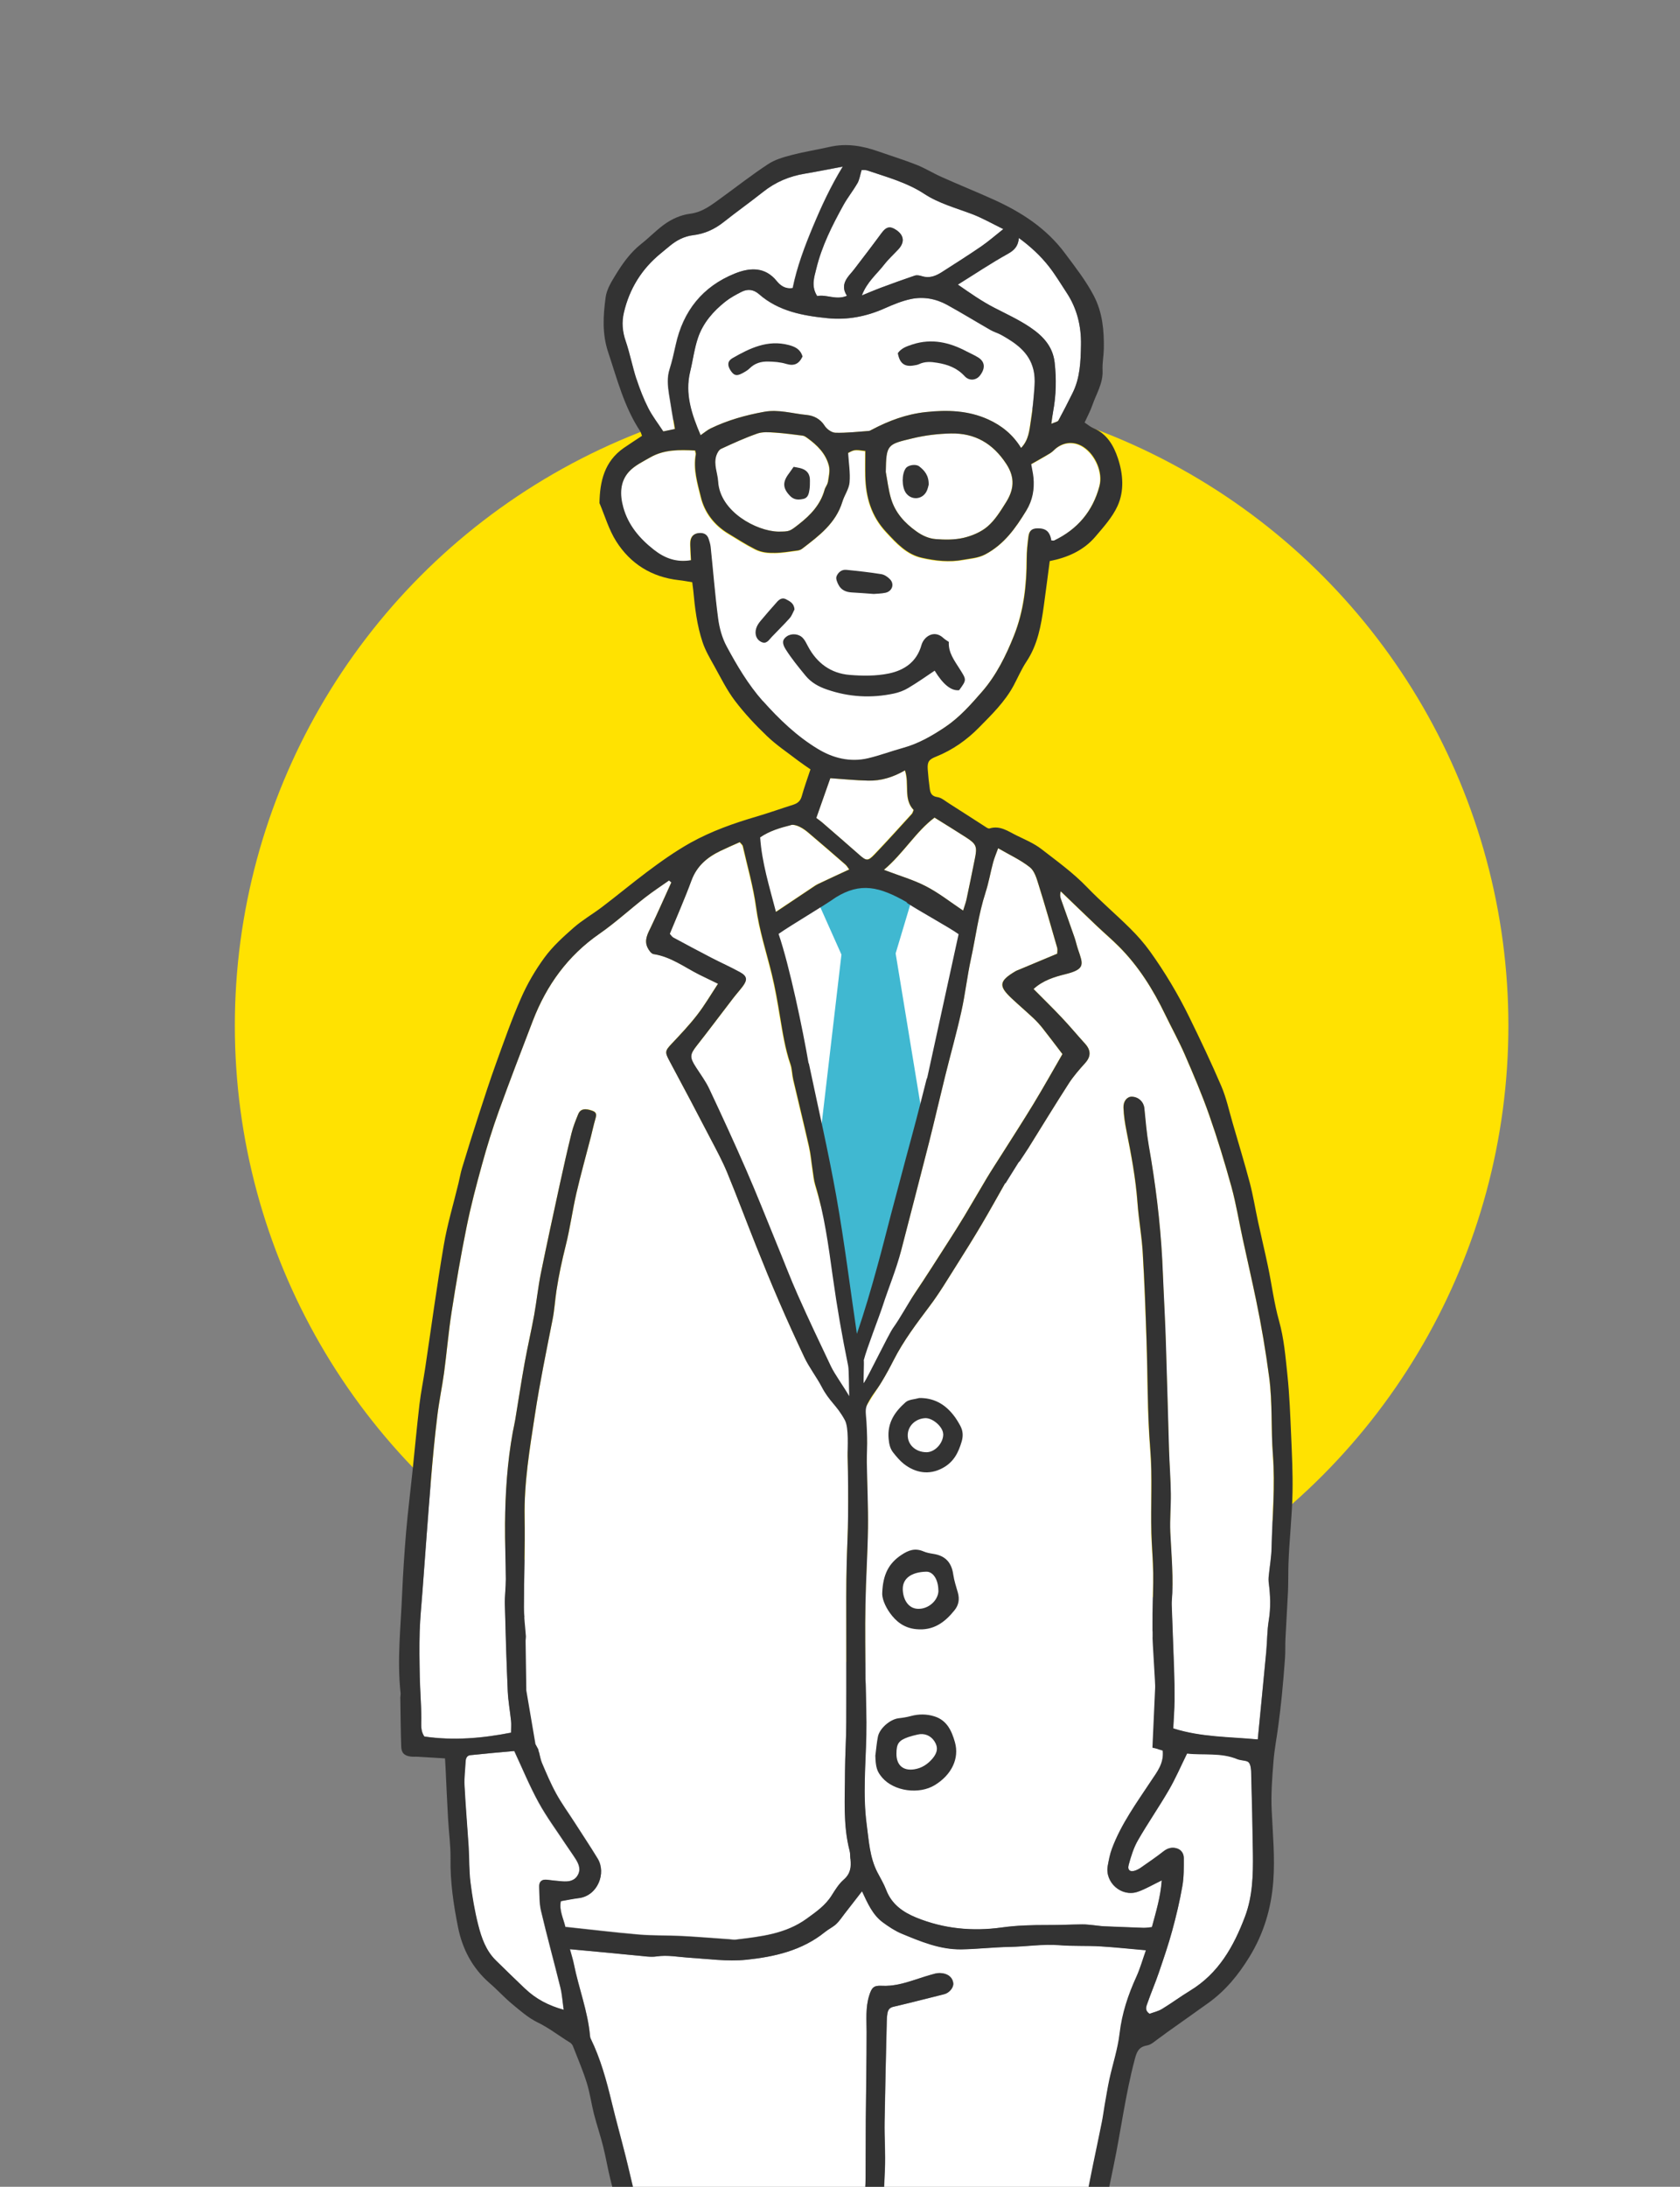 <?xml version="1.0" encoding="UTF-8"?>
<svg id="_レイヤー_2" data-name="レイヤー 2" xmlns="http://www.w3.org/2000/svg" xmlns:xlink="http://www.w3.org/1999/xlink" viewBox="0 0 186 242">
  <rect x="0" y="0" width="186" height="242" fill="#808080" stroke="none"/>
  <defs>
    <style>
      .cls-1, .cls-2 {
        fill: none;
      }

      .cls-3 {
        fill: #fff;
      }

      .cls-4 {
        fill: #ffe201;
      }

      .cls-5 {
        fill: #333;
      }

      .cls-6 {
        fill: #40b8d1;
      }

      .cls-2 {
        clip-path: url(#clippath);
      }
    </style>
    <clipPath id="clippath">
      <rect class="cls-1" width="186" height="242"/>
    </clipPath>
  </defs>
  <g id="_レイヤー_1-2" data-name="レイヤー 1">
    <circle class="cls-4" cx="96.5" cy="113.5" r="70.5"/>
    <g class="cls-2">
      <g>
        <g>
          <path class="cls-3" d="m93.29,18.45c-1.4.26-2.79.54-4.19.78-1.71.28-3.25.93-4.62,2.01-1.45,1.15-2.96,2.22-4.41,3.37-.99.79-2.09,1.28-3.35,1.43-.99.12-1.84.57-2.6,1.2-.33.27-.65.54-.98.81-2.11,1.72-3.47,3.91-4.09,6.55-.25,1.06-.17,2.1.2,3.17.47,1.38.74,2.82,1.19,4.21.35,1.09.78,2.18,1.3,3.2.45.88,1.07,1.68,1.66,2.58.42-.09.86-.18,1.29-.27-.23-1.37-.45-2.61-.64-3.86-.14-.92-.23-1.83.06-2.75.28-.88.48-1.79.68-2.69.82-3.77,2.97-6.48,6.55-7.91,1.62-.65,3.31-.78,4.63.85.41.5.96.9,1.77.76.48-2.36,1.32-4.58,2.24-6.79.94-2.24,1.95-4.44,3.3-6.65Z"/>
          <path class="cls-3" d="m93.77,32.74c-.67-1.02-.2-1.78.45-2.51.13-.14.26-.29.37-.45,1-1.32,2.02-2.64,3-3.97.52-.7.94-.82,1.64-.35.87.59.95,1.37.23,2.14-.52.56-1.1,1.09-1.57,1.69-.81,1.05-1.89,1.9-2.47,3.41.79-.32,1.41-.6,2.05-.83,1.26-.47,2.52-.93,3.8-1.36.23-.08.55-.02.8.06.82.26,1.53-.02,2.19-.44,1.46-.94,2.93-1.87,4.37-2.85.81-.55,1.54-1.2,2.45-1.92-1.24-.61-2.28-1.2-3.38-1.63-1.82-.7-3.71-1.18-5.39-2.28-1.91-1.26-4.14-1.85-6.29-2.58-.23-.08-.51-.03-.63-.04-.17.57-.24,1.06-.46,1.46-.48.84-1.09,1.59-1.56,2.44-1.23,2.24-2.38,4.52-2.99,7.02-.23.95-.59,1.94.1,3.02,1.03-.21,2.1.49,3.3-.03Z"/>
          <path class="cls-3" d="m106.04,31.5c1.38.96,2.65,1.85,4.05,2.57,1.33.68,2.71,1.31,3.94,2.15,1.37.93,2.52,2.08,2.73,3.93.2,1.82.17,3.6-.17,5.39-.07.39-.12.79-.2,1.37.41-.19.7-.22.79-.37.55-1,1.07-2.03,1.58-3.06.83-1.67.89-3.51.92-5.3.04-2.05-.43-4.03-1.59-5.78-.63-.95-1.22-1.94-1.92-2.85-.93-1.21-2.05-2.24-3.36-3.2-.08.92-.52,1.36-1.24,1.76-1.84,1.02-3.6,2.2-5.51,3.39Z"/>
        </g>
        <g>
          <path class="cls-3" d="m95.45,209.29c-.72.93-1.32,1.72-1.94,2.5-.3.39-.58.81-.93,1.14-.37.34-.84.55-1.23.87-2.54,2.06-5.62,2.75-8.73,3.07-2.08.21-4.23-.09-6.34-.23-1.19-.07-2.36-.32-3.57-.14-.67.1-1.39-.04-2.08-.09-1-.08-1.99-.2-2.99-.29-1.49-.14-2.98-.28-4.53-.42.17.62.34,1.13.44,1.66.53,2.65,1.53,5.19,1.78,7.9.01.11.03.24.08.34,1.09,2.23,1.74,4.62,2.32,7.02.48,1.99,1.03,3.95,1.53,5.94.37,1.46.69,2.93,1.06,4.39.16.63.45,1.23.57,1.86.43,2.23.81,4.48,1.22,6.72.58,3.19,1.25,6.36,1.75,9.57.56,3.62.9,7.26,1.75,10.84.27,1.16.41,2.36.6,3.54.38,2.39.79,4.77,1.13,7.17.35,2.51.59,5.04.97,7.55.45,2.98,1.04,5.93,1.5,8.91.49,3.2.91,6.41,1.36,9.61.23,1.6.46,3.21.67,4.81.3,2.25.59,4.49.9,6.83,4.19.13,8.26.25,12.33.37.05-.33.09-.51.1-.7.07-2.42.14-4.84.2-7.27.05-2.04.13-4.08.13-6.12,0-2.2-.13-4.4-.15-6.6-.02-1.93.02-3.85.05-5.78.02-1.27.06-2.55.1-3.82.06-2.05.11-4.09.17-6.14.1-3.2.27-6.39.31-9.59.03-2.31-.14-4.63-.14-6.94,0-3.59.11-7.18.11-10.78,0-2.12-.11-4.24-.16-6.37-.02-.73-.02-1.47-.02-2.2,0-1.77-.01-3.54,0-5.32,0-.69.08-1.38.08-2.06.01-2.15,0-4.31.02-6.46.02-3.24.09-6.48.09-9.71,0-1.35-.13-2.7.28-4.02.28-.9.5-1.14,1.38-1.1,1.27.07,2.43-.26,3.61-.64.77-.25,1.54-.51,2.32-.71.32-.08.7-.07,1.03.01.51.14.9.48.97,1.04.06.47-.38,1.02-.9,1.2-.15.05-.3.08-.45.12-1.75.44-3.5.9-5.27,1.3-.42.1-.59.34-.66.69-.06.3-.08.61-.08.92-.09,3.71-.18,7.41-.24,11.12-.03,1.77.12,3.55.03,5.32-.16,3.51-.3,7.01-.16,10.52.07,1.77.08,3.55.12,5.33.02.69.1,1.38.09,2.07-.02,1.08-.13,2.15-.14,3.23,0,3.09.04,6.18.05,9.27,0,3.4.02,6.79-.02,10.19-.02,1.62-.21,3.24-.25,4.86-.06,2.54-.07,5.08-.1,7.62-.01.99-.06,1.99-.05,2.98,0,.69.16,1.4.08,2.08-.19,1.73.05,3.46.02,5.18-.06,3.59-.01,7.19-.05,10.78-.03,2.11-.15,4.22-.22,6.31,1.84.14,3.56.28,5.29.41.31.02.62.04.92.03,1.19-.02,2.39-.07,3.58-.08.91,0,1.66.68,1.64,1.44-.01.57-.95,1.31-1.68,1.29-1.19-.04-2.39-.23-3.57-.15-1.49.1-2.92-.12-4.36-.38-.65-.12-1.28-.19-1.98.06v5.76c1.64.47,9.68.77,10.8.41.28-1.64.58-3.31.84-4.98.23-1.48.41-2.98.63-4.46.29-1.87.64-3.73.89-5.61.25-1.91.39-3.84.61-5.76.26-2.22.54-4.45.83-6.67.16-1.22.38-2.44.51-3.67.28-2.69.46-5.38.77-8.06.39-3.3.84-6.59,1.34-9.87.64-4.23,1.36-8.44,2.04-12.66.34-2.1.67-4.2,1.02-6.29.36-2.17.77-4.34,1.11-6.51.54-3.5.97-7.02,1.57-10.51.54-3.16,1.25-6.28,1.88-9.43.13-.64.21-1.29.32-1.93.17-.94.31-1.89.52-2.83.37-1.69.93-3.36,1.13-5.07.26-2.22.95-4.27,1.86-6.29.41-.91.68-1.87,1.05-2.92-1.73-.15-3.39-.33-5.05-.43-1.5-.09-3.01,0-4.5-.13-1.86-.15-3.69.15-5.54.19-1.77.03-3.54.24-5.32.27-2.37.04-4.53-.87-6.66-1.75-.73-.3-1.42-.76-2.06-1.24-1.12-.83-1.67-2.08-2.3-3.44Z"/>
          <path class="cls-3" d="m74.13,103.38c.13.14.24.32.39.41,1.39.75,2.78,1.5,4.18,2.22,1.06.55,2.16,1.03,3.2,1.61.8.44.85.85.29,1.59-.35.46-.74.89-1.09,1.35-1.32,1.72-2.61,3.45-3.95,5.15-.81,1.02-.85,1.31-.12,2.44.5.78,1.06,1.53,1.46,2.37,1.4,2.96,2.77,5.94,4.08,8.95,1.17,2.69,2.25,5.42,3.36,8.13.79,1.93,1.53,3.88,2.38,5.78,1.18,2.64,2.42,5.26,3.66,7.87.4.85.89,1.65,1.33,2.48.82,2.34,1.36-.92,1.29-1.41-.49-3.64-1.49-7.24-2-10.87-.47-3.4-1.37-7.01-2.37-10.32-.15-.51-.2-1.05-.28-1.58-.13-.88-.2-1.77-.4-2.63-.56-2.48-1.17-4.95-1.75-7.43-.13-.56-.13-1.16-.31-1.7-.59-1.72-.86-3.51-1.16-5.29-.26-1.56-.53-3.12-.9-4.66-.6-2.46-1.39-4.87-1.74-7.41-.31-2.28-.95-4.52-1.47-6.77-.04-.16-.22-.29-.34-.44-.75.34-1.45.64-2.14.97-1.46.71-2.62,1.67-3.21,3.28-.73,1.99-1.59,3.93-2.41,5.93Z"/>
          <path class="cls-3" d="m95.22,150.81c.06.03.35,2.85.41,2.87.47-.69,3.14-5.94,3.62-6.62.83-1.16,1.19-2.7,1.99-3.88,1.27-1.89,2.49-3.81,3.72-5.73.63-.97,1.24-1.95,1.84-2.94.83-1.39,1.63-2.79,2.47-4.18.5-.82,1.03-1.63,1.54-2.44,1.21-1.92,2.45-3.83,3.63-5.77,1.12-1.84,2.17-3.72,3.18-5.47-.81-1.06-1.5-1.98-2.21-2.88-.31-.39-.65-.77-1.02-1.11-.79-.74-1.61-1.44-2.4-2.18-1.44-1.35-1.44-1.9.45-3.01.1-.06.21-.09.32-.14,1.41-.59,2.82-1.18,4.28-1.79,0-.2.05-.44,0-.65-.67-2.33-1.34-4.67-2.06-6.98-.22-.69-.45-1.53-.96-1.93-1.03-.82-2.26-1.38-3.52-2.11-.22.62-.42,1.08-.55,1.55-.3,1.12-.49,2.27-.85,3.36-.78,2.39-1.07,4.89-1.61,7.33-.42,1.92-.63,3.89-1.06,5.81-.54,2.41-1.21,4.78-1.8,7.18-.6,2.42-1.16,4.86-1.77,7.28-1.01,4-2.06,7.98-3.09,11.97-.55,2.13-2.91,6.32-3.46,8.45-.33,1.29-.76,2.7-1.09,4Z"/>
          <path class="cls-3" d="m94.16,205.72c-.04-.31-.01-.63-.09-.92-.74-2.89-.51-5.83-.51-8.75,0-1.81.13-3.62.14-5.44.02-4.64,0-9.27,0-13.91,0-1.27.01-2.54.05-3.8.04-1.69.14-3.39.15-5.08.02-2.24.01-4.48-.05-6.72-.02-.9.5-3.02.03-3.88-.92-1.69-1.86-2.51-2.75-4.22-.53-1.03-1.57-1.74-2.06-2.79-.97-2.06-1.92-4.13-2.82-6.22-.89-2.05-1.73-4.12-2.56-6.2-1.07-2.68-2.08-5.39-3.18-8.06-.51-1.25-1.16-2.44-1.79-3.64-1.52-2.9-3.04-5.8-4.59-8.69-.52-.97-.51-1.12.23-1.9.98-1.04,1.96-2.08,2.84-3.21.82-1.06,1.5-2.23,2.3-3.44-.73-.35-1.42-.67-2.1-1.02-1.64-.83-3.14-1.97-5.03-2.26-.26-.04-.53-.43-.67-.72-.4-.83.03-1.55.38-2.29.78-1.63,1.5-3.28,2.25-4.92-.08-.07-.17-.14-.25-.22-.88.62-1.78,1.21-2.63,1.87-1.71,1.33-3.31,2.81-5.09,4.04-3.49,2.42-5.84,5.68-7.35,9.59-1.29,3.34-2.58,6.69-3.79,10.06-.69,1.92-1.3,3.88-1.84,5.85-.64,2.3-1.24,4.62-1.72,6.96-.63,3.1-1.16,6.22-1.65,9.35-.35,2.24-.53,4.51-.84,6.76-.22,1.61-.56,3.2-.75,4.8-.28,2.29-.5,4.6-.69,6.9-.34,4.15-.64,8.31-.95,12.47-.11,1.49-.27,2.97-.31,4.46-.05,1.66-.02,3.32.01,4.98.03,1.54.16,3.09.17,4.63,0,.69-.12,1.38.34,2.02,3.22.47,6.4.2,9.6-.43,0-.52.03-.91,0-1.28-.11-1.11-.32-2.22-.37-3.33-.14-3.2-.24-6.41-.32-9.61-.02-.92.11-1.85.11-2.77-.01-2.05-.11-4.09-.09-6.14.03-3.4.25-6.79.86-10.14.08-.45.19-.9.27-1.36.35-2.09.66-4.19,1.04-6.28.32-1.78.73-3.55,1.06-5.33.28-1.52.43-3.06.73-4.56.67-3.33,1.39-6.64,2.12-9.96.41-1.88.83-3.75,1.29-5.61.18-.71.45-1.4.73-2.07.25-.59.77-.68,1.6-.37.52.2.41.55.29.94-.18.63-.32,1.28-.48,1.91-.54,2.09-1.13,4.17-1.61,6.27-.44,1.92-.7,3.88-1.18,5.79-.41,1.64-.76,3.28-1.02,4.95-.16,1.06-.22,2.15-.43,3.2-.7,3.52-1.43,7.02-1.96,10.57-.57,3.77-1.21,7.51-1.14,11.35.06,3.32-.07,6.64-.08,9.96,0,.37.03.74.06,1.1-.01,0-.04,0-.05,0-.19,2.87.12,12.37,1.56,14.93.04.01.08.02.11.03.1.43.18.83.33,1.19.49,1.14.97,2.28,1.56,3.36.61,1.11,1.37,2.14,2.05,3.21.85,1.33,1.73,2.64,2.55,3.99.97,1.6,0,4.1-2.08,4.36-.65.08-1.29.22-2,.34-.21,1,.27,1.89.5,2.85,2.79.29,5.47.62,8.16.85,1.57.13,3.15.08,4.73.16,1.77.09,3.53.24,5.29.36.23.02.46.06.69.04,2.76-.34,5.52-.61,7.89-2.34,1.04-.75,2.06-1.46,2.75-2.57.39-.62.79-1.27,1.33-1.74.75-.65.85-1.41.75-2.28Z"/>
          <path class="cls-3" d="m140.92,161c-.22-2.85-.04-5.71-.41-8.56-.38-2.87-.86-5.72-1.45-8.55-.47-2.27-.99-4.52-1.48-6.78-.42-1.92-.73-3.87-1.25-5.76-.74-2.68-1.55-5.34-2.47-7.96-.79-2.25-1.73-4.45-2.68-6.64-.66-1.52-1.47-2.97-2.19-4.47-1.33-2.77-2.94-5.35-5.13-7.53-.79-.79-1.64-1.51-2.46-2.29-1.33-1.26-2.65-2.54-3.97-3.81-.11.35-.07.59.02.83.5,1.41,1.01,2.82,1.5,4.24.15.43.25.89.39,1.32.56,1.66.87,2.2-1.39,2.76-1.26.31-2.51.7-3.53,1.64,1.06,1.07,2.1,2.08,3.1,3.14.9.95,1.73,1.96,2.61,2.92.67.73.65,1.42,0,2.14-.64.71-1.28,1.44-1.8,2.24-1.53,2.37-2.99,4.77-4.48,7.16-.24.38-2.06,2.71-2.66,4.02,0,0,.01,0,.02,0-.85,1.5-1.66,2.98-2.53,4.44-.9,1.53-1.84,3.04-2.79,4.53-.97,1.53-1.9,3.1-2.99,4.54-1.44,1.91-2.87,3.8-3.96,5.94-.42.82-.87,1.64-1.34,2.43-.63,1.05-1.37,2.05-1.93,3.13-.29.57-.6,1.25.01,1.92.23.25.29.71.3,1.08.03.91-.05,1.83-.03,2.75.04,2.43.16,4.87.13,7.3-.03,2.8-.23,5.61-.28,8.41-.05,2.78,0,5.56,0,8.34,0,.15.03.31.03.46.03,1.89.11,3.79.07,5.68-.07,3.31-.4,6.61.04,9.92.24,1.79.33,3.61,1.18,5.27.33.65.72,1.28.98,1.96.6,1.58,1.85,2.46,3.31,3.05,3.06,1.25,6.25,1.56,9.5,1.1,1.7-.24,3.41-.28,5.12-.27,1.26,0,2.52-.06,3.78-.07.42,0,.84.06,1.26.09.38.03.77.1,1.15.12,1.46.07,2.92.13,4.37.17.3,0,.6-.05.93-.08.46-1.7.96-3.33,1.09-5.17-.99.48-1.79.96-2.66,1.26-1.79.62-3.65-1.02-3.32-2.87.12-.64.24-1.3.47-1.91,1.02-2.74,2.74-5.08,4.33-7.49.65-.99,1.44-1.93,1.29-3.36-.18-.05-.35-.11-.53-.16.02-2.93-.47-10.7-.38-13.03-.07,0-.15,0-.22,0,0-.69,0-1.33,0-1.95.02-1.51.09-3.01.07-4.52-.02-1.46-.16-2.92-.2-4.39-.09-3.11.13-6.22-.13-9.34-.33-4-.27-8.02-.41-12.04-.11-3.23-.23-6.47-.42-9.7-.11-1.84-.45-3.67-.58-5.51-.2-2.7-.7-5.34-1.23-7.99-.17-.83-.29-1.67-.32-2.51-.03-.74.43-1.24.95-1.21.74.04,1.29.58,1.36,1.28.14,1.38.25,2.78.49,4.14.75,4.18,1.27,8.39,1.49,12.63.06,1.04.1,2.08.14,3.13.09,2.01.19,4.01.26,6.02.13,3.96.22,7.91.35,11.87.05,1.61.17,3.23.2,4.84.02,1.42-.12,2.84-.06,4.26.12,2.58.39,5.16.16,7.75,0,.12-.01.23,0,.35.09,2.34.18,4.69.26,7.03.04,1.19.07,2.38.05,3.57-.01.99-.09,1.99-.14,3.04,3.09.98,6.21.93,9.36,1.22.33-3.34.64-6.53.94-9.72.11-1.15.09-2.32.28-3.46.23-1.39.18-2.76,0-4.14-.03-.26-.03-.53,0-.79.1-1.04.29-2.07.31-3.1.08-3.43.4-6.86.14-10.3Z"/>
        </g>
        <path class="cls-3" d="m100.18,85.25c-1.34.78-2.67,1.18-4.07,1.14-1.4-.03-2.8-.18-4.2-.27-.51,1.45-1.01,2.86-1.55,4.4.21.16.43.31.63.48,1.37,1.18,2.74,2.37,4.09,3.56.8.71.97.76,1.71-.02,1.41-1.47,2.77-2.99,4.14-4.49.1-.11.13-.27.19-.43-1.15-1.22-.43-2.83-.96-4.39Z"/>
        <g>
          <polygon class="cls-3" points="95.66 97.39 91.54 98.89 85.54 103.39 90.29 124.88 94.91 150.62 103.78 117.51 106.78 102.52 98.53 98.02 95.66 97.39"/>
          <g>
            <path class="cls-3" d="m76.93,49.88c-1.73-.1-3.43-.13-4.97.76-.83.48-1.75.91-2.37,1.6-1,1.11-1.01,2.53-.62,3.94.55,1.98,1.81,3.45,3.39,4.69,1.2.94,2.51,1.43,4.11,1.15-.02-.44-.05-.82-.06-1.2,0-.31-.03-.62,0-.92.07-.53.39-.83.92-.88.52-.05.92.12,1.09.65.09.29.19.59.22.89.28,2.64.48,5.3.83,7.93.14,1.05.44,2.15.94,3.07,1.15,2.13,2.38,4.23,4.01,6.06,1.81,2.04,3.77,3.91,6.09,5.31,1.67,1.01,3.58,1.5,5.56,1.03,1.31-.31,2.58-.79,3.88-1.15,1.71-.47,3.2-1.33,4.66-2.31,1.59-1.06,2.84-2.48,4.08-3.91,1.6-1.83,2.67-4.01,3.54-6.21,1.08-2.7,1.4-5.6,1.41-8.52,0-.81.09-1.62.19-2.42.09-.77.49-.98,1.3-.91.85.07,1.12.65,1.23,1.33.16,0,.25.03.31,0,2.59-1.24,4.28-3.25,5.02-6.01.41-1.53-.45-3.47-1.77-4.34-1.1-.72-2.38-.55-3.31.39-.24.24-.56.4-.85.58-.55.33-1.11.64-1.63.93.1.59.21,1.03.25,1.49.11,1.29-.09,2.49-.79,3.65-1.17,1.94-2.44,3.72-4.52,4.83-.8.43-1.62.46-2.44.61-1.54.28-3.1.12-4.6-.22-1.68-.38-2.8-1.61-3.94-2.84-1.66-1.78-2.27-3.89-2.32-6.23-.02-.92,0-1.84,0-2.75-1.18-.17-1.22-.16-1.91.22.07,1.13.26,2.21.16,3.26-.07.73-.57,1.41-.79,2.14-.72,2.37-2.58,3.76-4.42,5.17-.15.11-.34.19-.52.22-.84.11-1.69.26-2.53.27-.74.01-1.45-.03-2.2-.41-1.03-.52-1.98-1.14-2.96-1.73-1.57-.95-2.63-2.36-3.04-4.05-.37-1.51-.85-3.07-.56-4.69.03-.14-.05-.3-.07-.45Z"/>
            <path class="cls-3" d="m113.03,49.58c.86-.88.92-1.97,1.08-2.99.21-1.29.33-2.6.42-3.91.04-.6.01-1.24-.14-1.82-.47-1.87-1.93-2.88-3.49-3.76-.4-.23-.86-.35-1.26-.58-1.6-.92-3.18-1.89-4.8-2.78-1.24-.68-2.62-.93-4-.64-1.01.21-1.99.62-2.93,1.04-2.01.9-4.15,1.3-6.29,1.08-2.72-.27-5.44-.76-7.61-2.67-.6-.52-1.26-.59-1.94-.24-.62.31-1.24.65-1.78,1.08-1.35,1.07-2.48,2.37-3.03,4.01-.4,1.2-.55,2.48-.86,3.71-.62,2.5.16,4.76,1.15,7.06.42-.29.74-.57,1.11-.75,1.88-.91,3.88-1.47,5.93-1.84,1.59-.29,3.14.2,4.7.35.77.07,1.51.42,1.99,1.19.24.38.78.76,1.2.78,1.23.04,2.46-.11,3.69-.2.11,0,.22-.07.32-.13,1.89-1,3.84-1.73,6-1.96,2.38-.25,4.7-.17,6.89.81,1.48.66,2.74,1.67,3.65,3.16Z"/>
            <path class="cls-3" d="m131.43,194.05c-.69,1.4-1.27,2.75-2,4.01-1.1,1.9-2.36,3.71-3.45,5.61-.47.82-.76,1.77-1.01,2.69-.17.62.19.85.8.61.18-.07.36-.16.51-.27.85-.6,1.71-1.17,2.53-1.82.47-.37.96-.5,1.51-.33.5.16.75.59.75,1.07,0,1.04.02,2.09-.16,3.1-.29,1.66-.69,3.32-1.13,4.95-.42,1.55-.95,3.08-1.47,4.61-.39,1.13-.86,2.22-1.25,3.35-.13.37-.38.81.22,1.22.42-.16.95-.27,1.39-.54,1.06-.64,2.05-1.38,3.1-2.02,3.15-1.91,4.84-4.89,6.08-8.21.85-2.25.91-4.61.88-6.97-.04-2.96-.11-5.93-.19-8.89-.01-.41-.03-.9-.25-1.19-.17-.23-.67-.21-1.02-.31-.07-.02-.15-.03-.22-.06-1.84-.78-3.79-.43-5.61-.64Z"/>
            <path class="cls-3" d="m62.39,222.42c-.12-.87-.17-1.68-.36-2.46-.7-2.84-1.48-5.66-2.15-8.51-.2-.85-.16-1.75-.2-2.63-.03-.57.26-.86.86-.79.58.07,1.15.14,1.73.18.63.04,1.25-.02,1.64-.63.42-.66.17-1.26-.19-1.84-.35-.56-.74-1.09-1.1-1.63-1.02-1.54-2.13-3.03-3.01-4.65-.99-1.81-1.78-3.74-2.69-5.68-1.65.15-3.26.29-4.86.46-.43.04-.52.39-.54.77-.04.85-.16,1.7-.12,2.55.12,2.27.32,4.54.46,6.81.08,1.31.04,2.63.2,3.93.2,1.6.46,3.21.87,4.77.36,1.41.86,2.81,1.94,3.88,1.07,1.05,2.15,2.1,3.24,3.14,1.19,1.14,2.6,1.87,4.27,2.33Z"/>
            <path class="cls-3" d="m98.06,52.23c.19.97.3,1.96.57,2.91.46,1.58,1.5,2.73,2.84,3.68.66.47,1.37.78,2.11.84,1.02.09,2.1.1,3.09-.14.94-.22,1.94-.64,2.66-1.26.83-.71,1.43-1.71,2.03-2.65.87-1.38,1.06-2.72.05-4.26-1.48-2.28-3.48-3.43-6.13-3.38-1.41.03-2.85.2-4.22.53-2.85.68-2.95.66-3,3.73Z"/>
            <path class="cls-3" d="m86.12,58.84c1.29,0,1.28-.01,2.31-.82,1.3-1.01,2.4-2.17,2.85-3.82.08-.29.32-.55.36-.84.09-.6.25-1.24.11-1.8-.33-1.35-1.29-2.28-2.39-3.08-.15-.11-.33-.24-.51-.26-1.02-.13-2.05-.27-3.08-.34-.64-.04-1.34-.1-1.93.1-1.38.48-2.71,1.08-4.03,1.7-.25.12-.45.49-.54.78-.3.97.15,1.89.21,2.84.2,3.34,4.25,5.48,6.63,5.54Z"/>
            <path class="cls-3" d="m97.86,96.27c1.76.67,3.28,1.11,4.66,1.82,1.41.73,2.68,1.74,4.11,2.69.15-.49.29-.85.37-1.22.32-1.5.63-3.01.93-4.52.27-1.35.17-1.63-.97-2.36-1.12-.73-2.27-1.43-3.49-2.19-2.06,1.54-3.39,3.9-5.6,5.78Z"/>
            <path class="cls-3" d="m94,96.23c-.16-.21-.26-.41-.43-.55-1.33-1.16-2.67-2.31-4.02-3.46-.32-.27-.67-.53-1.05-.72-.29-.14-.67-.27-.97-.19-1.19.29-2.36.64-3.42,1.36.19,2.79,1.02,5.41,1.75,8.25,1.46-.97,2.76-1.85,4.07-2.72.19-.13.37-.26.58-.36,1.11-.52,2.22-1.04,3.47-1.62Z"/>
            <path class="cls-3" d="m99.25,194.11c0,1.24.74,1.89,1.97,1.7.84-.13,1.5-.57,2.04-1.21.56-.68.61-1.25.19-1.9-.42-.64-1.13-.92-1.88-.73-.34.08-.68.16-1,.27-1.08.38-1.32.73-1.32,1.87Z"/>
            <path class="cls-3" d="m103.89,176.03c0-1.2-.58-2.11-1.34-2.09-1.64.04-2.61.74-2.6,1.92.01,1.1.58,2.17,1.7,2.19,1.18.03,2.24-.96,2.25-2.02Z"/>
            <path class="cls-3" d="m104.42,158.68c-.02-.78-1.17-1.79-2-1.74-1.09.06-1.93.89-1.92,1.91,0,1.06.9,1.86,2.08,1.86.94,0,1.87-1.02,1.85-2.02Z"/>
          </g>
        </g>
        <polygon class="cls-6" points="90.54 99.77 93.16 105.64 90.91 124.88 94.53 149.5 102.16 123.76 99.16 105.51 101.03 99.27 95.66 97.39 90.54 99.77"/>
        <g>
          <path class="cls-5" d="m146.1,353.91c-.15-.9-.32-1.8-.53-2.69-.71-2.95-2.06-5.37-5.18-6.38-.95-.31-1.84-.85-2.8-1.06-2.52-.54-5.07-.95-7.61-1.43-.82-.15-1.63-.34-2.64-.56.34-.27.52-.4.68-.55.71-.67,1.25-1.45.92-2.46-.63-1.95-1.82-2.86-3.83-2.48-.83.16-1.66.32-2.49.5-.7.15-1.4.31-2.4.52.4-.47.63-.7.81-.96.71-1,1.36-2.08.89-3.33-.33-.88-.83-1.77-1.46-2.46-1.22-1.34-2.76-1.12-3.72.41-.2.33-.38.67-.55,1.02-.81,1.68-1.36,3.44-1.42,5.45-.32-.11-.61-.12-.78-.27-1.06-.94-2.12-1.88-3.11-2.89-.75-.76-1.33-1.71-1.07-2.81.41-1.73.73-3.46.9-5.23.2-1.99.62-3.95.88-5.93.61-4.67,1.33-9.32,1.67-14.02.16-2.3.6-4.58.87-6.87.35-2.98.63-5.98,1-8.96.44-3.52.92-7.04,1.46-10.55.75-4.96,1.59-9.91,2.36-14.87.7-4.53,1.6-9.02,2.19-13.57.51-3.97,1.35-7.91,2.16-11.84.81-3.89,1.3-7.84,2.32-11.69.21-.79.39-1.43,1.37-1.59.49-.08.92-.53,1.37-.83.28-.19.55-.41.83-.61,1.53-1.09,3.07-2.17,4.6-3.27,1.88-1.35,3.31-3.09,4.52-5.06,1.6-2.59,2.44-5.41,2.66-8.4.2-2.64-.06-5.28-.18-7.92-.08-1.77.06-3.55.2-5.32.1-1.34.37-2.67.54-4,.14-1.07.27-2.14.38-3.22.14-1.42.26-2.84.36-4.26.05-.72.01-1.44.05-2.16.08-1.74.2-3.47.28-5.2.04-1,.02-2.01.05-3.02.09-2.65.4-5.28.45-7.94.04-2.09-.06-4.16-.15-6.23-.1-2.27-.18-4.55-.42-6.81-.21-1.98-.37-3.97-.92-5.93-.56-1.99-.81-4.07-1.24-6.1-.34-1.62-.73-3.23-1.08-4.85-.31-1.43-.54-2.88-.91-4.3-.59-2.23-1.27-4.44-1.91-6.66-.4-1.37-.7-2.79-1.26-4.09-1.11-2.59-2.32-5.13-3.56-7.66-1.24-2.53-2.69-4.95-4.34-7.25-.65-.9-1.4-1.75-2.19-2.53-1.56-1.55-3.25-2.98-4.77-4.56-1.53-1.59-3.31-2.87-5.04-4.21-.81-.63-1.79-1.04-2.73-1.5-.95-.46-1.85-1.16-3.03-.79-.13.04-.34-.11-.49-.21-1.33-.85-2.66-1.72-3.99-2.56-.42-.26-.84-.64-1.29-.7-.62-.09-.77-.43-.84-.91-.1-.73-.18-1.46-.23-2.19-.05-.81.14-1.07.93-1.38,1.82-.73,3.42-1.86,4.75-3.22,1.4-1.42,2.86-2.84,3.83-4.64.47-.88.87-1.82,1.42-2.65,1.25-1.87,1.62-3.99,1.92-6.14.23-1.63.43-3.27.66-4.99,1.95-.38,3.75-1.16,5.07-2.72.89-1.05,1.86-2.12,2.43-3.36.78-1.69.62-3.59.04-5.32-.46-1.37-1.2-2.68-2.69-3.3-.34-.14-.64-.4-.99-.63.31-.68.64-1.28.86-1.92.43-1.26,1.2-2.42,1.13-3.85-.04-.79.12-1.6.14-2.4.03-2.02-.14-3.99-1.1-5.84-.88-1.69-2.04-3.16-3.17-4.68-2.07-2.8-4.85-4.59-7.94-5.99-1.89-.85-3.82-1.63-5.72-2.48-.95-.42-1.84-.98-2.8-1.36-1.39-.55-2.83-.99-4.25-1.49-1.74-.61-3.5-.92-5.35-.5-1.43.32-2.88.55-4.29.92-.88.23-1.81.5-2.56,1-1.77,1.16-3.44,2.47-5.15,3.71-1.06.76-2.06,1.59-3.46,1.77-1.06.14-2.04.57-2.95,1.24-.87.64-1.61,1.42-2.44,2.07-1.3,1.02-2.17,2.3-2.99,3.65-.44.71-.89,1.51-.99,2.31-.27,2.01-.4,4,.28,6.05,1,2.99,1.77,6.05,3.53,8.72.1.15.14.35.22.54-.7.46-1.37.9-2.03,1.35-2.13,1.49-2.64,3.68-2.68,6.09.6,1.42,1.04,2.95,1.85,4.23,1.58,2.5,3.93,3.96,6.92,4.3.49.05.98.15,1.5.23.04.34.08.6.11.86.18,1.96.41,3.92,1.04,5.79.3.9.8,1.75,1.27,2.59.73,1.31,1.4,2.68,2.3,3.87,1.07,1.41,2.3,2.72,3.58,3.94,1.05,1,2.28,1.82,3.44,2.71.45.34.92.65,1.35.95-.36,1.08-.7,2.02-.97,2.99-.15.52-.46.77-.93.92-1.36.43-2.7.91-4.06,1.31-2.52.74-4.97,1.6-7.3,2.89-1.73.97-3.32,2.1-4.89,3.28-1.66,1.25-3.26,2.58-4.92,3.84-1.04.79-2.18,1.44-3.16,2.3-1.15,1.01-2.32,2.07-3.22,3.3-1.02,1.39-1.91,2.92-2.6,4.5-1.04,2.36-1.89,4.8-2.77,7.23-.68,1.89-1.3,3.8-1.92,5.71-.63,1.94-1.24,3.89-1.83,5.84-.17.55-.26,1.13-.4,1.69-.55,2.29-1.24,4.55-1.63,6.87-.77,4.52-1.38,9.08-2.06,13.62-.2,1.33-.47,2.65-.63,3.99-.29,2.49-.52,4.99-.78,7.49-.23,2.22-.51,4.43-.7,6.65-.19,2.27-.34,4.55-.44,6.83-.15,3.66-.57,7.31-.17,10.98.02.15-.03.31-.03.46.03,1.81.04,3.63.1,5.44.02.73.35,1.03,1.07,1.12.27.03.54,0,.81.02.98.06,1.96.12,2.97.18.02.43.04.74.06,1.04.09,1.89.17,3.78.28,5.67.08,1.46.29,2.92.27,4.38-.04,2.57.33,5.09.83,7.59.49,2.45,1.61,4.56,3.53,6.22.85.73,1.6,1.57,2.46,2.28.88.73,1.77,1.52,2.79,2.02,1.29.62,2.39,1.5,3.59,2.23.15.09.3.26.36.43.52,1.33,1.08,2.64,1.51,4,.36,1.14.52,2.34.81,3.5.31,1.19.71,2.36,1.01,3.56.32,1.27.53,2.57.85,3.84.54,2.17,1.2,4.31,1.65,6.5.63,3.1,1.12,6.23,1.66,9.35.34,1.94.67,3.88.97,5.82.3,1.98.53,3.98.85,5.95.37,2.28.8,4.56,1.2,6.84.39,2.2.82,4.4,1.14,6.61.56,3.85,1.03,7.71,1.58,11.57.24,1.64.62,3.25.89,4.89.19,1.18.28,2.38.47,3.56.25,1.6.59,3.19.82,4.79.48,3.36.91,6.73,1.35,10.09.21,1.61.45,3.22.59,4.83.19,2.11.3,4.23.44,6.34.02.35.12.72.01,1.03-.27.81-.08,1.43.65,1.88-1.38,2.07-3.06,3.68-5.14,5.1-.08-.41-.15-.63-.16-.85-.05-1.2-.06-2.4-.13-3.59-.11-1.82-1.34-3-3.16-2.99-.85,0-1.7.06-2.53.17-1.09.15-1.5.58-1.54,1.67-.07,2.13.47,4.05,2.09,5.55.15.14.27.31.4.47-.03.08-.07.16-.1.23-.3-.05-.73.02-.89-.16-1.14-1.24-2.34-2.46-3.29-3.84-.99-1.43-2.28-1.85-3.87-1.74-1.07.07-1.95.79-2.1,1.68-.25,1.45.6,3.26,1.96,3.88,1.64.75,3.32,1.43,5.02,2.02.67.23,1.44.23,2.17.22.74,0,1.49-.14,2.23-.21-.17.36-.39.58-.65.7-2.29.98-4.48,2.21-7.01,2.58-2.67.39-5.32.92-7.99,1.34-1.16.18-2.26.47-3.28,1.07-.63.37-1.3.65-1.94,1-.41.22-.88.4-1.17.74-1.14,1.32-2.19,2.74-2.29,4.55-.06,1.1-.6,2.14-.24,3.29.34,1.12.53,1.37,1.69,1.14,1.86-.37,3.73-.5,5.63-.43,1.54.06,3.1-.21,4.63-.12,2.54.16,5.06.36,7.61.23,2.45-.13,4.92.04,7.36-.13,3.53-.24,6.76-1.5,9.75-3.39.38-.24.79-.42,1.32-.69,0,.56,0,.94,0,1.32,0,.58-.08,1.16-.03,1.73.08.96.85,1.48,1.77,1.25.22-.06.45-.15.67-.15,1.62,0,3.23.02,4.85.05.76.01,1.53.07,2.29.06,2.27-.03,4.54-.09,6.82-.1,1.97,0,3.94.05,5.91.06,1.06,0,1.36-.32,1.37-1.39,0-.42-.07-.84-.09-1.27-.02-.43,0-.87,0-1.4.34.12.52.16.69.24,1.78.84,3.5,1.76,5.01,3.07,1.08.93,2.35,1.6,3.9,1.43.79-.09,1.6-.04,2.4-.02,2.86.08,5.72.11,8.57.29,1.71.11,3.38-.06,5.07-.12,1.31-.05,2.61-.07,3.91.29,1.83.51,3.69.73,5.57.17.78-.23,1.14-.52,1.21-1.32.03-.38.04-.77-.03-1.15Zm-82.28-18.83c-.37-.21-.48-.59-.32-1,.15-.41.51-.39.86-.41.61-.02,1.07.09,1.41.72.39.72.94,1.35,1.54,2.18-1.51-.16-2.47-.9-3.48-1.49Zm56.67,4.46c1.53-.52,3-1.22,4.66-1.3.72-.03,1.28.11,1.67.71-.93,2.01-4.25,2.54-6.95,1.09.22-.19.39-.43.62-.5Zm-3.53-4.72c.19-.65.5-1.28.81-1.89.42-.84,1-1.19,1.49-.98.6.26.99,1.39.75,2.11-.39,1.21-1.15,2.17-1.98,3.09-.35.39-.74.74-1.24,1.22-.27-1.32-.15-2.45.17-3.56Zm20.88-122.73c-1.25,3.31-2.93,6.3-6.08,8.21-1.05.64-2.05,1.38-3.1,2.02-.44.27-.97.38-1.39.54-.6-.41-.34-.86-.22-1.22.39-1.12.87-2.22,1.25-3.35.52-1.53,1.05-3.06,1.47-4.61.45-1.63.84-3.28,1.13-4.95.18-1.01.16-2.07.16-3.1,0-.48-.26-.91-.75-1.07-.55-.17-1.03-.05-1.51.33-.81.64-1.68,1.22-2.53,1.82-.16.11-.33.2-.51.27-.61.24-.97.01-.8-.61.25-.92.54-1.87,1.01-2.69,1.09-1.9,2.35-3.71,3.45-5.61.73-1.26,1.31-2.61,2-4.01,1.82.21,3.77-.14,5.61.64.07.03.15.04.22.06.35.09.85.08,1.02.31.22.3.24.79.25,1.19.08,2.96.15,5.93.19,8.89.03,2.36-.03,4.72-.88,6.97Zm-20.4-113.46c1.32,1.27,2.64,2.55,3.97,3.81.81.77,1.67,1.5,2.46,2.29,2.18,2.18,3.79,4.76,5.13,7.53.72,1.49,1.53,2.95,2.19,4.47.95,2.19,1.89,4.39,2.68,6.64.92,2.62,1.73,5.28,2.47,7.96.52,1.89.83,3.84,1.25,5.76.49,2.26,1.01,4.52,1.48,6.78.59,2.83,1.07,5.68,1.45,8.55.38,2.85.19,5.71.41,8.56.27,3.44-.06,6.87-.14,10.3-.02,1.04-.21,2.07-.31,3.1-.03.26-.03.53,0,.79.18,1.38.23,2.75,0,4.14-.19,1.14-.17,2.3-.28,3.46-.3,3.19-.62,6.37-.94,9.72-3.16-.3-6.27-.24-9.36-1.22.05-1.05.13-2.05.14-3.04.01-1.19-.01-2.38-.05-3.57-.08-2.34-.17-4.69-.26-7.03,0-.12,0-.23,0-.35.22-2.59-.04-5.17-.16-7.75-.06-1.42.08-2.84.06-4.26-.02-1.61-.15-3.23-.2-4.84-.12-3.96-.22-7.91-.35-11.87-.06-2.01-.17-4.01-.26-6.02-.05-1.04-.09-2.09-.14-3.13-.23-4.24-.75-8.45-1.49-12.63-.24-1.37-.35-2.76-.49-4.14-.07-.7-.62-1.24-1.36-1.28-.52-.03-.98.47-.95,1.21.03.84.16,1.69.32,2.51.53,2.64,1.03,5.29,1.23,7.99.13,1.84.47,3.67.58,5.51.2,3.23.31,6.46.42,9.7.14,4.01.09,8.04.41,12.04.26,3.13.04,6.23.13,9.34.04,1.46.18,2.93.2,4.39.02,1.51-.05,3.01-.07,4.52-.01.8,0,1.61,0,2.56-.06,0,.34,5.66.28,5.66l-.3,6.62c.39.07.77.21,1.15.31.15,1.44-.64,2.38-1.29,3.36-1.59,2.41-3.31,4.76-4.33,7.49-.23.61-.35,1.26-.47,1.91-.33,1.85,1.53,3.48,3.32,2.87.86-.3,1.66-.78,2.66-1.26-.13,1.84-.64,3.47-1.09,5.17-.32.03-.63.09-.93.08-1.46-.05-2.92-.11-4.37-.17-.39-.02-.77-.08-1.15-.12-.42-.04-.84-.1-1.26-.09-1.26.01-2.52.08-3.78.07-1.71,0-3.42.03-5.12.27-3.26.45-6.45.15-9.5-1.1-1.46-.6-2.71-1.47-3.31-3.05-.26-.68-.64-1.31-.98-1.96-.85-1.65-.94-3.48-1.18-5.27-.44-3.3-.11-6.61-.04-9.92.04-1.89-.04-3.79-.07-5.68,0-.15-.03-.31-.03-.46,0-2.78-.06-5.56,0-8.34.05-2.8.24-5.61.28-8.41.03-2.43-.09-4.87-.13-7.3-.01-.92.06-1.83.03-2.75-.01-.37-.04-1.37-.07-1.71-.08-1.07-.17-1.43.12-2,.56-1.09.93-1.37,1.56-2.42.48-.79.92-1.6,1.34-2.43,1.09-2.14,2.53-4.03,3.96-5.94,1.09-1.44,2.02-3.01,2.99-4.54.95-1.5,1.89-3.01,2.79-4.53.88-1.49,1.72-3.01,2.59-4.54.02,0,.03,0,.05,0l1.45-2.32s.25-.24.2-.24c.39-.59.64-.96.88-1.34,1.49-2.39,2.96-4.8,4.48-7.16.52-.8,1.16-1.53,1.8-2.24.65-.72.66-1.41,0-2.14-.88-.97-1.71-1.97-2.61-2.92-1-1.06-2.04-2.07-3.1-3.14,1.03-.94,2.27-1.33,3.53-1.64,2.26-.56,1.95-1.11,1.39-2.76-.15-.44-.24-.89-.39-1.32-.49-1.42-1-2.82-1.5-4.24-.08-.23-.13-.48-.02-.83Zm-17.02,1.23s-.02.03-.03.05c1.53,1,4.7,2.72,5.74,3.47-.8,3.73-2.67,12.15-3.44,15.74,0,0-.06.29-.09.25-.39,1.54-.78,3.08-1.18,4.61-.35,1.34-.72,2.68-1.08,4.02-.57,2.16-1.15,4.32-1.72,6.48-.5,1.9-.97,3.81-1.5,5.7-.68,2.48-1.4,4.95-2.25,7.43-.75-5.08-1.38-10.18-2.28-15.23-.89-4.99-2.04-9.94-3.04-14.71,0,0-.02,0-.03,0-.64-3.74-2.1-10.75-3.32-14.32,1.36-.96,5.04-3.12,6.35-4.05,2.71-1.67,4.8-1.2,7.85.55Zm-5.32-5.3c-1.36-1.2-2.73-2.38-4.09-3.56-.2-.17-.43-.33-.63-.48.54-1.54,1.04-2.94,1.55-4.4,1.39.09,2.79.24,4.2.27,1.41.03,2.74-.37,4.07-1.14.52,1.55-.2,3.17.96,4.39-.07.15-.1.32-.19.43-1.37,1.5-2.73,3.02-4.14,4.49-.74.77-.91.72-1.71.02Zm14.01,4.22c.36-1.1.55-2.25.85-3.36.13-.48.33-.94.55-1.55,1.25.73,2.49,1.29,3.52,2.11.51.41.75,1.25.96,1.93.73,2.32,1.39,4.65,2.06,6.98.06.21,0,.45,0,.65-1.46.61-2.87,1.2-4.28,1.79-.11.04-.22.08-.32.14-1.89,1.11-1.88,1.66-.45,3.01.79.74,1.61,1.44,2.4,2.18.36.34.71.72,1.02,1.11.71.9,1.4,1.82,2.21,2.88-1.01,1.75-2.07,3.63-3.18,5.47-1.18,1.94-2.41,3.85-3.63,5.77-.51.81-1.05,1.62-1.54,2.44-.83,1.39-1.63,2.79-2.47,4.18-.6.99-1.21,1.97-1.84,2.94-1.23,1.92-2.45,3.84-3.72,5.73-.79,1.18-1.54,2.61-2.37,3.77-.49.68-2.78,5.43-3.25,6.12-.06-.03.06-2.51,0-2.54.33-1.3,1.71-4.81,2.12-6.08.62-1.92,1.48-3.96,2.03-6.09,1.03-3.99,2.07-7.98,3.09-11.97.61-2.42,1.17-4.86,1.77-7.28.59-2.4,1.27-4.77,1.8-7.18.43-1.92.64-3.89,1.06-5.81.53-2.44.83-4.93,1.61-7.33Zm-5.64-8.3c1.23.77,2.37,1.47,3.49,2.19,1.14.74,1.25,1.01.97,2.36-.3,1.51-.61,3.01-.93,4.52-.08.37-.22.72-.37,1.22-1.42-.95-2.69-1.96-4.11-2.69-1.38-.72-2.9-1.15-4.66-1.82,2.21-1.88,3.54-4.24,5.6-5.78Zm9.34-64.14c1.31.96,2.42,2,3.36,3.2.7.9,1.29,1.89,1.92,2.85,1.16,1.75,1.63,3.73,1.59,5.78-.03,1.79-.09,3.63-.92,5.3-.51,1.03-1.03,2.05-1.58,3.06-.08.15-.37.18-.78.37.08-.58.13-.98.2-1.37.33-1.79.37-3.57.17-5.39-.2-1.85-1.35-3-2.73-3.93-1.23-.83-2.61-1.46-3.94-2.15-1.4-.72-2.67-1.61-4.05-2.57,1.92-1.19,3.67-2.37,5.51-3.39.72-.4,1.16-.83,1.24-1.76Zm-3.41,20.07c-2.19-.99-4.51-1.07-6.89-.81-2.16.23-4.11.96-6,1.96-.1.05-.21.12-.32.13-1.23.09-2.46.23-3.69.2-.42-.01-.96-.4-1.2-.78-.49-.77-1.23-1.12-1.99-1.19-1.56-.15-3.11-.64-4.7-.35-2.05.37-4.05.93-5.93,1.84-.37.18-.69.46-1.11.75-.98-2.31-1.76-4.56-1.15-7.06.3-1.23.45-2.51.86-3.71.56-1.65,1.68-2.94,3.03-4.01.54-.43,1.16-.76,1.78-1.08.68-.35,1.34-.28,1.94.24,2.17,1.91,4.89,2.4,7.61,2.67,2.15.22,4.28-.18,6.29-1.08.95-.42,1.93-.83,2.93-1.04,1.38-.29,2.76-.04,4,.64,1.62.89,3.19,1.86,4.8,2.78.4.23.86.35,1.26.58,1.56.88,3.02,1.88,3.49,3.76.15.58.18,1.22.14,1.82-.09,1.31-.21,2.62-.42,3.91-.16,1.02-.22,2.11-1.08,2.99-.91-1.49-2.17-2.49-3.65-3.16Zm1.97,9.2c-.59.94-1.2,1.94-2.03,2.65-.72.62-1.72,1.04-2.66,1.26-.99.23-2.06.22-3.09.14-.74-.06-1.45-.37-2.11-.84-1.34-.95-2.38-2.1-2.84-3.68-.28-.94-.39-1.94-.57-2.91.05-3.07.16-3.05,3-3.73,1.37-.33,2.81-.5,4.22-.53,2.65-.05,4.64,1.1,6.13,3.38,1.01,1.55.82,2.88-.05,4.26Zm-19.71-2.26c-.04.29-.28.55-.36.84-.45,1.65-1.55,2.8-2.85,3.82-1.03.8-1.02.82-2.31.82-2.38-.06-6.43-2.2-6.63-5.54-.06-.95-.51-1.87-.21-2.84.09-.29.29-.67.54-.78,1.32-.61,2.66-1.22,4.03-1.7.59-.2,1.28-.14,1.93-.1,1.03.07,2.05.21,3.08.34.18.02.35.15.51.26,1.1.79,2.05,1.73,2.39,3.08.14.56-.02,1.21-.11,1.8Zm3.27-33.07c.23-.4.29-.89.46-1.46.12,0,.39-.04.63.04,2.15.73,4.38,1.33,6.29,2.58,1.68,1.1,3.57,1.58,5.39,2.28,1.1.43,2.14,1.02,3.38,1.63-.9.71-1.64,1.36-2.45,1.92-1.43.98-2.9,1.91-4.37,2.85-.67.43-1.37.7-2.19.44-.25-.08-.56-.14-.8-.06-1.27.43-2.54.89-3.8,1.36-.64.24-1.26.51-2.05.83.57-1.51,1.66-2.36,2.47-3.41.47-.61,1.05-1.13,1.57-1.69.72-.78.64-1.55-.23-2.14-.7-.48-1.12-.36-1.64.35-.98,1.34-1.99,2.65-3,3.97-.12.15-.24.3-.37.45-.65.73-1.12,1.49-.45,2.51-1.2.52-2.27-.18-3.3.03-.69-1.09-.33-2.08-.1-3.02.6-2.5,1.75-4.78,2.99-7.02.46-.84,1.08-1.6,1.56-2.44Zm-24.46,21.68c-.45-1.39-.72-2.83-1.19-4.21-.37-1.06-.45-2.1-.2-3.17.62-2.64,1.98-4.83,4.09-6.55.33-.27.65-.54.98-.81.76-.63,1.61-1.08,2.6-1.2,1.26-.15,2.35-.65,3.35-1.43,1.45-1.15,2.96-2.22,4.41-3.37,1.37-1.09,2.9-1.73,4.62-2.01,1.4-.23,2.79-.52,4.19-.78-1.35,2.22-2.37,4.41-3.3,6.65-.92,2.2-1.76,4.43-2.24,6.79-.81.14-1.36-.26-1.77-.76-1.31-1.63-3-1.5-4.63-.85-3.57,1.44-5.73,4.14-6.55,7.91-.2.9-.4,1.81-.68,2.69-.3.92-.2,1.84-.06,2.75.19,1.25.41,2.49.64,3.86-.43.09-.87.18-1.29.27-.59-.9-1.21-1.69-1.66-2.58-.52-1.02-.94-2.11-1.3-3.2Zm13.99,35.63c-1.63-1.84-2.86-3.93-4.01-6.06-.5-.93-.8-2.02-.94-3.07-.35-2.63-.55-5.29-.83-7.93-.03-.3-.13-.6-.22-.89-.17-.53-.58-.7-1.09-.65-.53.05-.85.36-.92.88-.04.3-.02.61,0,.92.01.38.04.76.06,1.2-1.6.28-2.91-.21-4.11-1.15-1.58-1.24-2.84-2.71-3.39-4.69-.39-1.4-.38-2.83.62-3.94.62-.69,1.54-1.12,2.37-1.6,1.54-.88,3.24-.85,4.97-.76.03.15.1.31.07.45-.29,1.62.19,3.18.56,4.69.41,1.69,1.47,3.1,3.04,4.05.98.59,1.93,1.21,2.96,1.73.75.38,1.46.42,2.2.41.85-.01,1.69-.16,2.53-.27.18-.02.38-.1.52-.22,1.84-1.41,3.69-2.79,4.42-5.17.22-.73.73-1.41.79-2.14.09-1.05-.09-2.12-.16-3.26.69-.37.73-.38,1.91-.22,0,.92-.02,1.84,0,2.75.05,2.34.65,4.45,2.32,6.23,1.14,1.23,2.26,2.46,3.94,2.84,1.5.34,3.06.51,4.6.22.82-.15,1.64-.19,2.44-.61,2.08-1.11,3.34-2.9,4.52-4.83.7-1.15.91-2.35.79-3.65-.04-.45-.15-.89-.25-1.49.51-.29,1.07-.6,1.63-.93.29-.17.62-.34.85-.58.93-.94,2.21-1.11,3.31-.39,1.32.86,2.18,2.81,1.77,4.34-.73,2.76-2.43,4.77-5.02,6.01-.06.03-.15,0-.31,0-.11-.69-.38-1.26-1.23-1.33-.81-.07-1.2.13-1.3.91-.1.8-.19,1.62-.19,2.42,0,2.92-.33,5.82-1.41,8.52-.88,2.2-1.95,4.38-3.54,6.21-1.24,1.42-2.49,2.84-4.08,3.91-1.45.97-2.95,1.84-4.66,2.31-1.3.36-2.57.84-3.88,1.15-1.99.47-3.9-.02-5.56-1.03-2.32-1.4-4.28-3.28-6.09-5.31Zm3.1,13.71c.29-.07.68.05.97.19.38.18.73.44,1.05.72,1.35,1.14,2.69,2.3,4.02,3.46.16.14.27.34.43.55-1.25.58-2.37,1.09-3.47,1.62-.2.1-.39.23-.58.36-1.31.87-2.62,1.75-4.07,2.72-.74-2.84-1.56-5.46-1.75-8.25,1.05-.72,2.23-1.06,3.42-1.36Zm-11,6.14c.59-1.61,1.75-2.58,3.21-3.28.68-.33,1.38-.63,2.14-.97.12.16.3.28.34.44.51,2.25,1.16,4.49,1.47,6.77.34,2.54,1.14,4.95,1.74,7.41.38,1.53.64,3.1.9,4.66.3,1.78.57,3.57,1.16,5.29.19.54.18,1.14.31,1.7.58,2.48,1.19,4.95,1.75,7.43.19.86.26,1.75.4,2.63.08.53.13,1.07.28,1.58,1,3.31,1.46,6.74,1.93,10.13.51,3.63,1,6.41,1.71,9.91.1.48.08,2.58.12,3.37-.45-.82-1.62-2.45-2.02-3.3-1.24-2.61-2.49-5.23-3.66-7.87-.85-1.9-1.58-3.85-2.38-5.78-1.11-2.71-2.19-5.45-3.36-8.13-1.31-3-2.68-5.98-4.08-8.95-.39-.83-.96-1.59-1.46-2.37-.73-1.13-.68-1.42.12-2.44,1.34-1.7,2.63-3.44,3.95-5.15.35-.46.74-.89,1.09-1.35.56-.74.51-1.15-.29-1.59-1.05-.58-2.14-1.06-3.2-1.61-1.4-.73-2.8-1.47-4.18-2.22-.16-.09-.26-.27-.39-.41.82-2,1.68-3.94,2.41-5.93Zm-18.42,122.64c-1.08-1.04-2.17-2.08-3.24-3.14-1.09-1.07-1.58-2.47-1.94-3.88-.4-1.56-.67-3.17-.87-4.77-.16-1.3-.12-2.62-.2-3.93-.15-2.27-.34-4.54-.46-6.81-.04-.84.08-1.7.12-2.55.02-.38.11-.72.54-.77,1.6-.17,3.21-.31,4.86-.46.9,1.94,1.69,3.86,2.69,5.68.89,1.61,2,3.1,3.01,4.65.36.55.75,1.08,1.1,1.63.36.57.6,1.18.19,1.84-.39.61-1.01.67-1.64.63-.58-.04-1.15-.11-1.73-.18-.6-.07-.89.22-.86.79.04.88,0,1.79.2,2.63.67,2.85,1.45,5.67,2.15,8.51.19.77.23,1.58.36,2.46-1.67-.46-3.08-1.19-4.27-2.33Zm4.45-6.83c-.23-.96-.71-1.84-.5-2.85.72-.13,1.36-.26,2-.34,2.08-.26,3.05-2.76,2.08-4.36-.82-1.35-1.7-2.66-2.55-3.99-.69-1.07-1.44-2.1-2.05-3.21-.6-1.08-1.08-2.23-1.56-3.36-.19-.44-.25-.92-.4-1.47.07-.01-.4-.72-.34-.73l-1-5.87-.08-5.5s.05-.53.03-.53c-.08-1.11-.22-2.13-.22-3.16,0-3.32.14-6.64.08-9.96-.07-3.84.56-7.58,1.14-11.35.54-3.55,1.27-7.05,1.96-10.57.21-1.05.26-2.13.43-3.2.25-1.67.61-3.31,1.02-4.95.48-1.91.74-3.87,1.18-5.79.49-2.1,1.07-4.18,1.61-6.27.16-.64.3-1.28.48-1.91.11-.39.23-.75-.29-.94-.83-.31-1.36-.23-1.6.37-.28.68-.55,1.36-.73,2.07-.46,1.86-.88,3.74-1.29,5.61-.72,3.32-1.44,6.63-2.12,9.96-.3,1.51-.46,3.05-.73,4.56-.32,1.78-.74,3.55-1.06,5.33-.38,2.09-.69,4.19-1.04,6.28-.08.46-.18.9-.27,1.36-.61,3.35-.83,6.74-.86,10.14-.02,2.04.08,4.09.09,6.14,0,.92-.13,1.85-.11,2.77.08,3.2.18,6.41.32,9.61.05,1.11.25,2.22.37,3.33.04.38,0,.76,0,1.28-3.2.63-6.38.9-9.6.43-.45-.64-.33-1.33-.34-2.02,0-1.54-.14-3.09-.17-4.63-.04-1.66-.06-3.32-.01-4.98.05-1.49.2-2.97.31-4.46.31-4.16.61-8.31.95-12.47.19-2.3.41-4.61.69-6.9.19-1.61.53-3.2.75-4.8.3-2.25.49-4.52.84-6.76.49-3.13,1.02-6.25,1.65-9.35.47-2.34,1.08-4.65,1.72-6.96.54-1.97,1.15-3.93,1.84-5.85,1.22-3.37,2.51-6.72,3.79-10.06,1.51-3.91,3.86-7.17,7.35-9.59,1.77-1.23,3.38-2.71,5.09-4.04.85-.66,1.75-1.25,2.63-1.87.08.07.17.14.25.22-.75,1.64-1.47,3.29-2.25,4.92-.36.74-.78,1.46-.38,2.29.14.29.41.68.67.72,1.9.29,3.39,1.43,5.03,2.26.68.34,1.37.66,2.1,1.02-.8,1.22-1.48,2.38-2.3,3.44-.87,1.13-1.86,2.17-2.84,3.21-.74.78-.75.93-.23,1.9,1.55,2.88,3.08,5.78,4.59,8.69.63,1.2,1.27,2.39,1.79,3.64,1.1,2.67,2.11,5.38,3.18,8.06.83,2.08,1.67,4.15,2.56,6.2.9,2.09,1.85,4.17,2.82,6.22.49,1.05,1.35,2.18,1.89,3.21.89,1.71,1.66,2.02,2.58,3.71.47.86.29,3.07.31,3.97.06,2.24.07,4.48.05,6.72-.01,1.69-.11,3.39-.15,5.08-.03,1.27-.05,2.54-.05,3.8,0,4.64.02,9.27,0,13.91,0,1.81-.13,3.62-.14,5.44,0,2.93-.24,5.87.51,8.75.08.3.05.62.09.92.1.88,0,1.63-.75,2.28-.54.47-.94,1.12-1.33,1.74-.69,1.11-1.71,1.81-2.75,2.57-2.38,1.73-5.13,2-7.89,2.34-.22.03-.46-.02-.69-.04-1.76-.12-3.53-.27-5.29-.36-1.57-.08-3.16-.03-4.73-.16-2.69-.23-5.36-.55-8.16-.85Zm21.51,119.53c.1-.11.25-.23.28-.37.26-1.15,1.17-1.33,2.12-1.4.61-.05,1.24-.05,1.85,0,1.68.16,3.36.37,5.04.56.53.06,1.07.12,1.68.19.12,1.95.24,3.91.36,5.85-.75.48-1.42.92-2.11,1.33-1.39.82-3.01.9-4.51,1.35-2.37.72-4.6.23-6.77-.65-.97-.4-1.79-1.17-2.7-1.79,1.66-1.77,3.22-3.42,4.77-5.08Zm-1.05-9.76c3.93-.39,7.82-.51,11.8.15.25,1.92-.11,3.92-.11,6.11-3.76-.21-7.35-.41-11.04-.62-.22-1.89-.43-3.72-.66-5.64Zm-12.05,9.43c-.08-.94.26-1.37,1.19-1.48,1.97-.24,2.44.16,2.46,2.12,0,1,0,1.99,0,3.11-.22,0-.42.04-.6,0-1.43-.4-2.92-2.24-3.05-3.74Zm24.27,19.56c-2.11.57-4.26.09-6.27.33-.31-1.34-.56-2.54-.88-3.71-.26-.94-1.28-1.37-2.09-.88-.75.45-1.52.82-2.18,1.47-.61.6-1.47,1-2.28,1.32-2.23.88-4.49,1.7-6.91,1.82-1.69.08-3.39.1-5.09.13-1.89.03-3.78.09-5.67.07-1.12-.01-2.23-.21-3.35-.22-1.74-.02-3.47.05-5.21.07-1.45.01-2.89,0-4.38,0-.22-.95.06-1.8.44-2.58.51-1.06,1.36-1.77,2.41-2.39,1.79-1.06,3.72-1.41,5.71-1.75,2.78-.48,5.56-.99,8.29-1.67,2.28-.57,4.46-1.46,6.45-2.79,1.02-.68,2.12-1.23,3.12-1.8,2.93,2.76,6.33,3.89,10.22,3.46,1.68-.19,3.34-.58,4.99-.96.54-.13,1.03-.49,1.53-.77.39-.22.76-.48,1.33-.84-.01,4.01.15,7.79-.19,11.71Zm11.85-31.1c-1.19,0-2.39.06-3.58.08-.31,0-.62-.01-.92-.03-1.73-.13-3.45-.27-5.29-.41.08-2.1.2-4.2.22-6.31.04-3.59,0-7.19.05-10.78.03-1.73-.21-3.45-.02-5.18.08-.68-.08-1.38-.08-2.08,0-.99.04-1.99.05-2.98.03-2.54.03-5.08.1-7.62.04-1.62.23-3.24.25-4.86.04-3.4.03-6.79.02-10.19,0-3.09-.05-6.18-.05-9.27,0-1.08.12-2.15.14-3.23.01-.69-.07-1.38-.09-2.07-.05-1.78-.05-3.55-.12-5.33-.14-3.51,0-7.01.16-10.52.08-1.77-.06-3.55-.03-5.32.06-3.71.15-7.41.24-11.12,0-.31.03-.62.08-.92.07-.36.24-.6.66-.69,1.76-.41,3.51-.87,5.27-1.3.15-.04.3-.07.45-.12.52-.18.96-.74.9-1.2-.07-.56-.46-.9-.97-1.04-.32-.09-.7-.1-1.03-.01-.78.2-1.55.46-2.32.71-1.17.38-2.34.71-3.61.64-.88-.05-1.1.2-1.38,1.1-.41,1.32-.28,2.67-.28,4.02,0,3.24-.06,6.48-.09,9.71-.02,2.15,0,4.31-.02,6.46,0,.69-.08,1.38-.08,2.06,0,1.77,0,3.54,0,5.32,0,.73,0,1.47.02,2.2.05,2.12.16,4.25.16,6.37,0,3.59-.11,7.18-.11,10.78,0,2.31.17,4.63.14,6.94-.04,3.2-.21,6.39-.31,9.59-.07,2.05-.12,4.09-.17,6.14-.03,1.27-.08,2.55-.1,3.82-.03,1.93-.07,3.85-.05,5.78.02,2.2.14,4.4.15,6.6,0,2.04-.07,4.08-.13,6.12-.06,2.42-.13,4.84-.2,7.27,0,.19-.05.38-.1.7-4.08-.12-8.14-.25-12.33-.37-.31-2.33-.6-4.58-.9-6.83-.22-1.61-.45-3.21-.67-4.81-.45-3.21-.87-6.42-1.36-9.61-.46-2.97-1.05-5.93-1.5-8.91-.38-2.51-.61-5.04-.97-7.55-.34-2.39-.74-4.78-1.13-7.17-.19-1.18-.32-2.38-.6-3.54-.84-3.57-1.19-7.22-1.75-10.84-.49-3.2-1.16-6.38-1.75-9.57-.41-2.24-.79-4.48-1.22-6.72-.12-.63-.41-1.23-.57-1.86-.37-1.46-.69-2.93-1.06-4.39-.5-1.98-1.05-3.95-1.53-5.94-.58-2.41-1.23-4.79-2.32-7.02-.05-.1-.07-.22-.08-.34-.24-2.71-1.25-5.25-1.78-7.9-.11-.53-.28-1.04-.44-1.66,1.55.14,3.04.28,4.53.42,1,.09,1.99.21,2.99.29.69.06,1.4.19,2.08.09,1.21-.18,2.38.06,3.57.14,2.11.13,4.26.44,6.34.23,3.11-.32,6.18-1.01,8.73-3.07.39-.32.86-.53,1.23-.87.36-.33.63-.75.93-1.14.61-.78,1.22-1.57,1.94-2.5.63,1.35,1.18,2.61,2.3,3.44.64.47,1.33.93,2.06,1.24,2.14.89,4.29,1.79,6.66,1.75,1.77-.03,3.54-.24,5.32-.27,1.85-.03,3.68-.34,5.54-.19,1.49.12,3,.04,4.5.13,1.66.1,3.32.28,5.05.43-.37,1.05-.64,2.02-1.05,2.92-.92,2.01-1.6,4.06-1.86,6.29-.2,1.71-.76,3.38-1.13,5.07-.2.94-.35,1.88-.52,2.83-.11.64-.19,1.29-.32,1.93-.63,3.14-1.34,6.27-1.88,9.43-.6,3.49-1.03,7.01-1.57,10.51-.33,2.18-.74,4.34-1.11,6.51-.35,2.1-.68,4.19-1.02,6.29-.68,4.22-1.4,8.43-2.04,12.66-.5,3.28-.95,6.57-1.34,9.87-.32,2.68-.5,5.38-.77,8.06-.13,1.23-.35,2.44-.51,3.67-.29,2.22-.57,4.44-.83,6.67-.22,1.92-.36,3.85-.61,5.76-.25,1.88-.6,3.74-.89,5.61-.23,1.48-.4,2.98-.63,4.46-.26,1.67-.56,3.34-.84,4.98-1.12.36-9.16.06-10.8-.41v-5.76c.7-.25,1.33-.18,1.98-.06,1.44.27,2.87.49,4.36.38,1.18-.08,2.38.1,3.57.15.73.03,1.66-.71,1.68-1.29.02-.76-.73-1.45-1.64-1.44Zm-9.62,16c-.01-1.8,0-3.6,0-5.44,3.24.18,6.34.35,9.6.53.88,2.7,2.47,5.09,5,6.94-1.32.84-2.64,1.35-4.05,1.4-2.24.07-4.47-.12-6.57-1.02-1.06-.45-2.13-.88-3.19-1.34-.45-.2-.78-.54-.78-1.06Zm45.65,16.8c-.58.54-1.3.44-1.88.3-2.86-.7-5.74-.51-8.64-.52-2.66-.01-5.31-.27-7.97-.32-1.8-.03-3.58-.52-5.4-.11-.39.09-.9-.14-1.28-.35-1.85-1.03-3.68-2.11-5.52-3.17-.9-.52-1.78-1.08-2.7-1.56-.99-.51-1.82-.04-1.97,1.06-.13.95-.26,1.9-.37,2.86-.05.49-.37.67-.78.68-.88.01-1.76,0-2.63-.02-2-.07-4-.16-6.23-.24v-12.18c.27.11.58.16.81.32,1.7,1.25,3.65,1.79,5.7,2.03,1.23.14,2.47.35,3.69.27,2.05-.13,4.02-.68,5.76-1.82.34-.22.6-.24.96-.09,1.2.52,2.39,1.05,3.62,1.48,1.02.36,2.07.62,3.12.85,1.92.42,3.85.81,5.78,1.16,2.43.44,4.88.77,7.31,1.23,2.09.4,4.11,1.09,6.02,2.03.92.45,1.49,1.33,1.85,2.29.47,1.24,1.03,2.47.74,3.84Z"/>
          <path class="cls-5" d="m96.92,194.24c.09-.69.14-1.38.28-2.06.19-.93,1.36-1.92,2.29-2.03.45-.05.9-.12,1.34-.24.88-.24,1.76-.24,2.62.03,1.39.43,1.92,1.61,2.27,2.85.52,1.81-.37,3.62-2.21,4.75-1.75,1.08-4.53.69-5.83-.81-.6-.7-.73-1.14-.77-2.49Zm2.33-.14c0,1.24.74,1.89,1.97,1.7.84-.13,1.5-.57,2.04-1.21.56-.68.61-1.25.19-1.9-.42-.64-1.13-.92-1.88-.73-.34.08-.68.16-1,.27-1.08.38-1.32.73-1.32,1.87Z"/>
          <path class="cls-5" d="m97.68,176.19c.09-1.95.71-3.18,2.11-4.11.82-.55,1.53-.78,2.44-.4.35.15.73.22,1.11.28,1.33.2,2.02.97,2.2,2.29.1.68.32,1.34.51,2,.2.72.1,1.37-.38,1.96-1.09,1.35-2.34,2.27-4.24,2.08-1.34-.13-2.24-.85-2.93-1.83-.52-.74-.89-1.63-.82-2.27Zm6.21-.17c0-1.2-.58-2.11-1.34-2.09-1.64.04-2.61.74-2.6,1.92.01,1.1.58,2.17,1.7,2.19,1.18.03,2.24-.96,2.25-2.02Z"/>
          <path class="cls-5" d="m101.74,154.71c1.62-.03,2.85.66,3.81,1.88.29.36.53.76.75,1.16.31.56.36,1.13.17,1.78-.36,1.22-.87,2.25-2.07,2.91-1.55.86-3.08.53-4.31-.42-.45-.35-.83-.81-1.19-1.26-.36-.45-.47-.97-.52-1.58-.15-1.74.7-2.96,1.88-4,.35-.31.98-.32,1.48-.46Zm2.68,3.97c-.02-.78-1.17-1.79-2-1.74-1.09.06-1.93.89-1.92,1.91,0,1.06.9,1.86,2.08,1.86.94,0,1.87-1.02,1.85-2.02Z"/>
          <path class="cls-5" d="m105.05,71.04c-.08,1.17.63,2.08,1.22,3.02.74,1.18.77,1.16-.08,2.32q-1.3.15-2.71-2.16c-.97.65-1.93,1.33-2.93,1.92-.48.29-1.03.49-1.58.61-2.5.53-4.96.4-7.4-.44-.95-.32-1.76-.78-2.38-1.53-.78-.95-1.56-1.9-2.21-2.93-.45-.72-.33-1.1.12-1.42.52-.37,1.35-.31,1.8.19.23.25.38.58.54.88.99,1.88,2.54,3.02,4.63,3.19,1.44.12,2.94.13,4.34-.16,1.69-.35,3.09-1.27,3.61-3.15.26-.92,1.4-1.74,2.43-.77.16.15.37.27.6.43Z"/>
          <path class="cls-5" d="m96.73,65.73c-.95-.07-1.7-.13-2.46-.17-.62-.04-1.14-.27-1.43-.83-.15-.28-.32-.68-.23-.93.16-.43.55-.79,1.08-.74,1.3.13,2.6.27,3.89.48.35.06.72.31.97.58.5.54.22,1.32-.52,1.48-.48.1-.98.1-1.3.13Z"/>
          <path class="cls-5" d="m87.96,67.45c-.17.32-.29.69-.53.96-.63.71-1.32,1.37-1.97,2.06-.34.35-.6.88-1.22.55-.51-.27-.72-.86-.51-1.51.09-.28.27-.55.46-.78.59-.71,1.2-1.4,1.81-2.09.27-.31.6-.54,1.01-.33.44.23.92.46.95,1.15Z"/>
          <path class="cls-5" d="m99.4,39.08c.41-.57,1-.76,1.64-.97,2.12-.68,4.07-.23,5.96.77.44.23.91.43,1.32.69.73.47.79,1.18.19,1.97-.41.55-1.19.66-1.71.09-.84-.91-1.86-1.29-3.03-1.48-.71-.12-1.36-.16-2.02.15-.17.08-.37.11-.56.14-1.05.19-1.59-.23-1.79-1.36Z"/>
          <path class="cls-5" d="m88.86,39.44c-.41.86-.95,1.09-1.82.83-.65-.2-1.36-.25-2.04-.26-.74-.01-1.44.19-2,.75-.24.24-.56.41-.86.57-.6.31-.89.22-1.25-.32-.38-.58-.36-1.05.21-1.38,1.92-1.1,3.89-2.06,6.22-1.45.72.19,1.3.47,1.53,1.27Z"/>
          <path class="cls-5" d="m102.82,53.64c-.04.14-.1.49-.26.78-.5.9-1.69.95-2.27.12-.46-.66-.47-2.1,0-2.73.25-.34,1.09-.5,1.48-.2.58.45,1.07,1,1.05,2.02Z"/>
          <path class="cls-5" d="m87.86,51.66c.38.08.69.11.97.22.59.22.86.67.84,1.33,0,.31,0,.62-.04.92-.07.45-.14.96-.68,1.08-.53.12-1.04.13-1.48-.33-.81-.84-.86-1.52-.12-2.49.16-.21.3-.43.51-.72Z"/>
        </g>
      </g>
    </g>
  </g>
</svg>